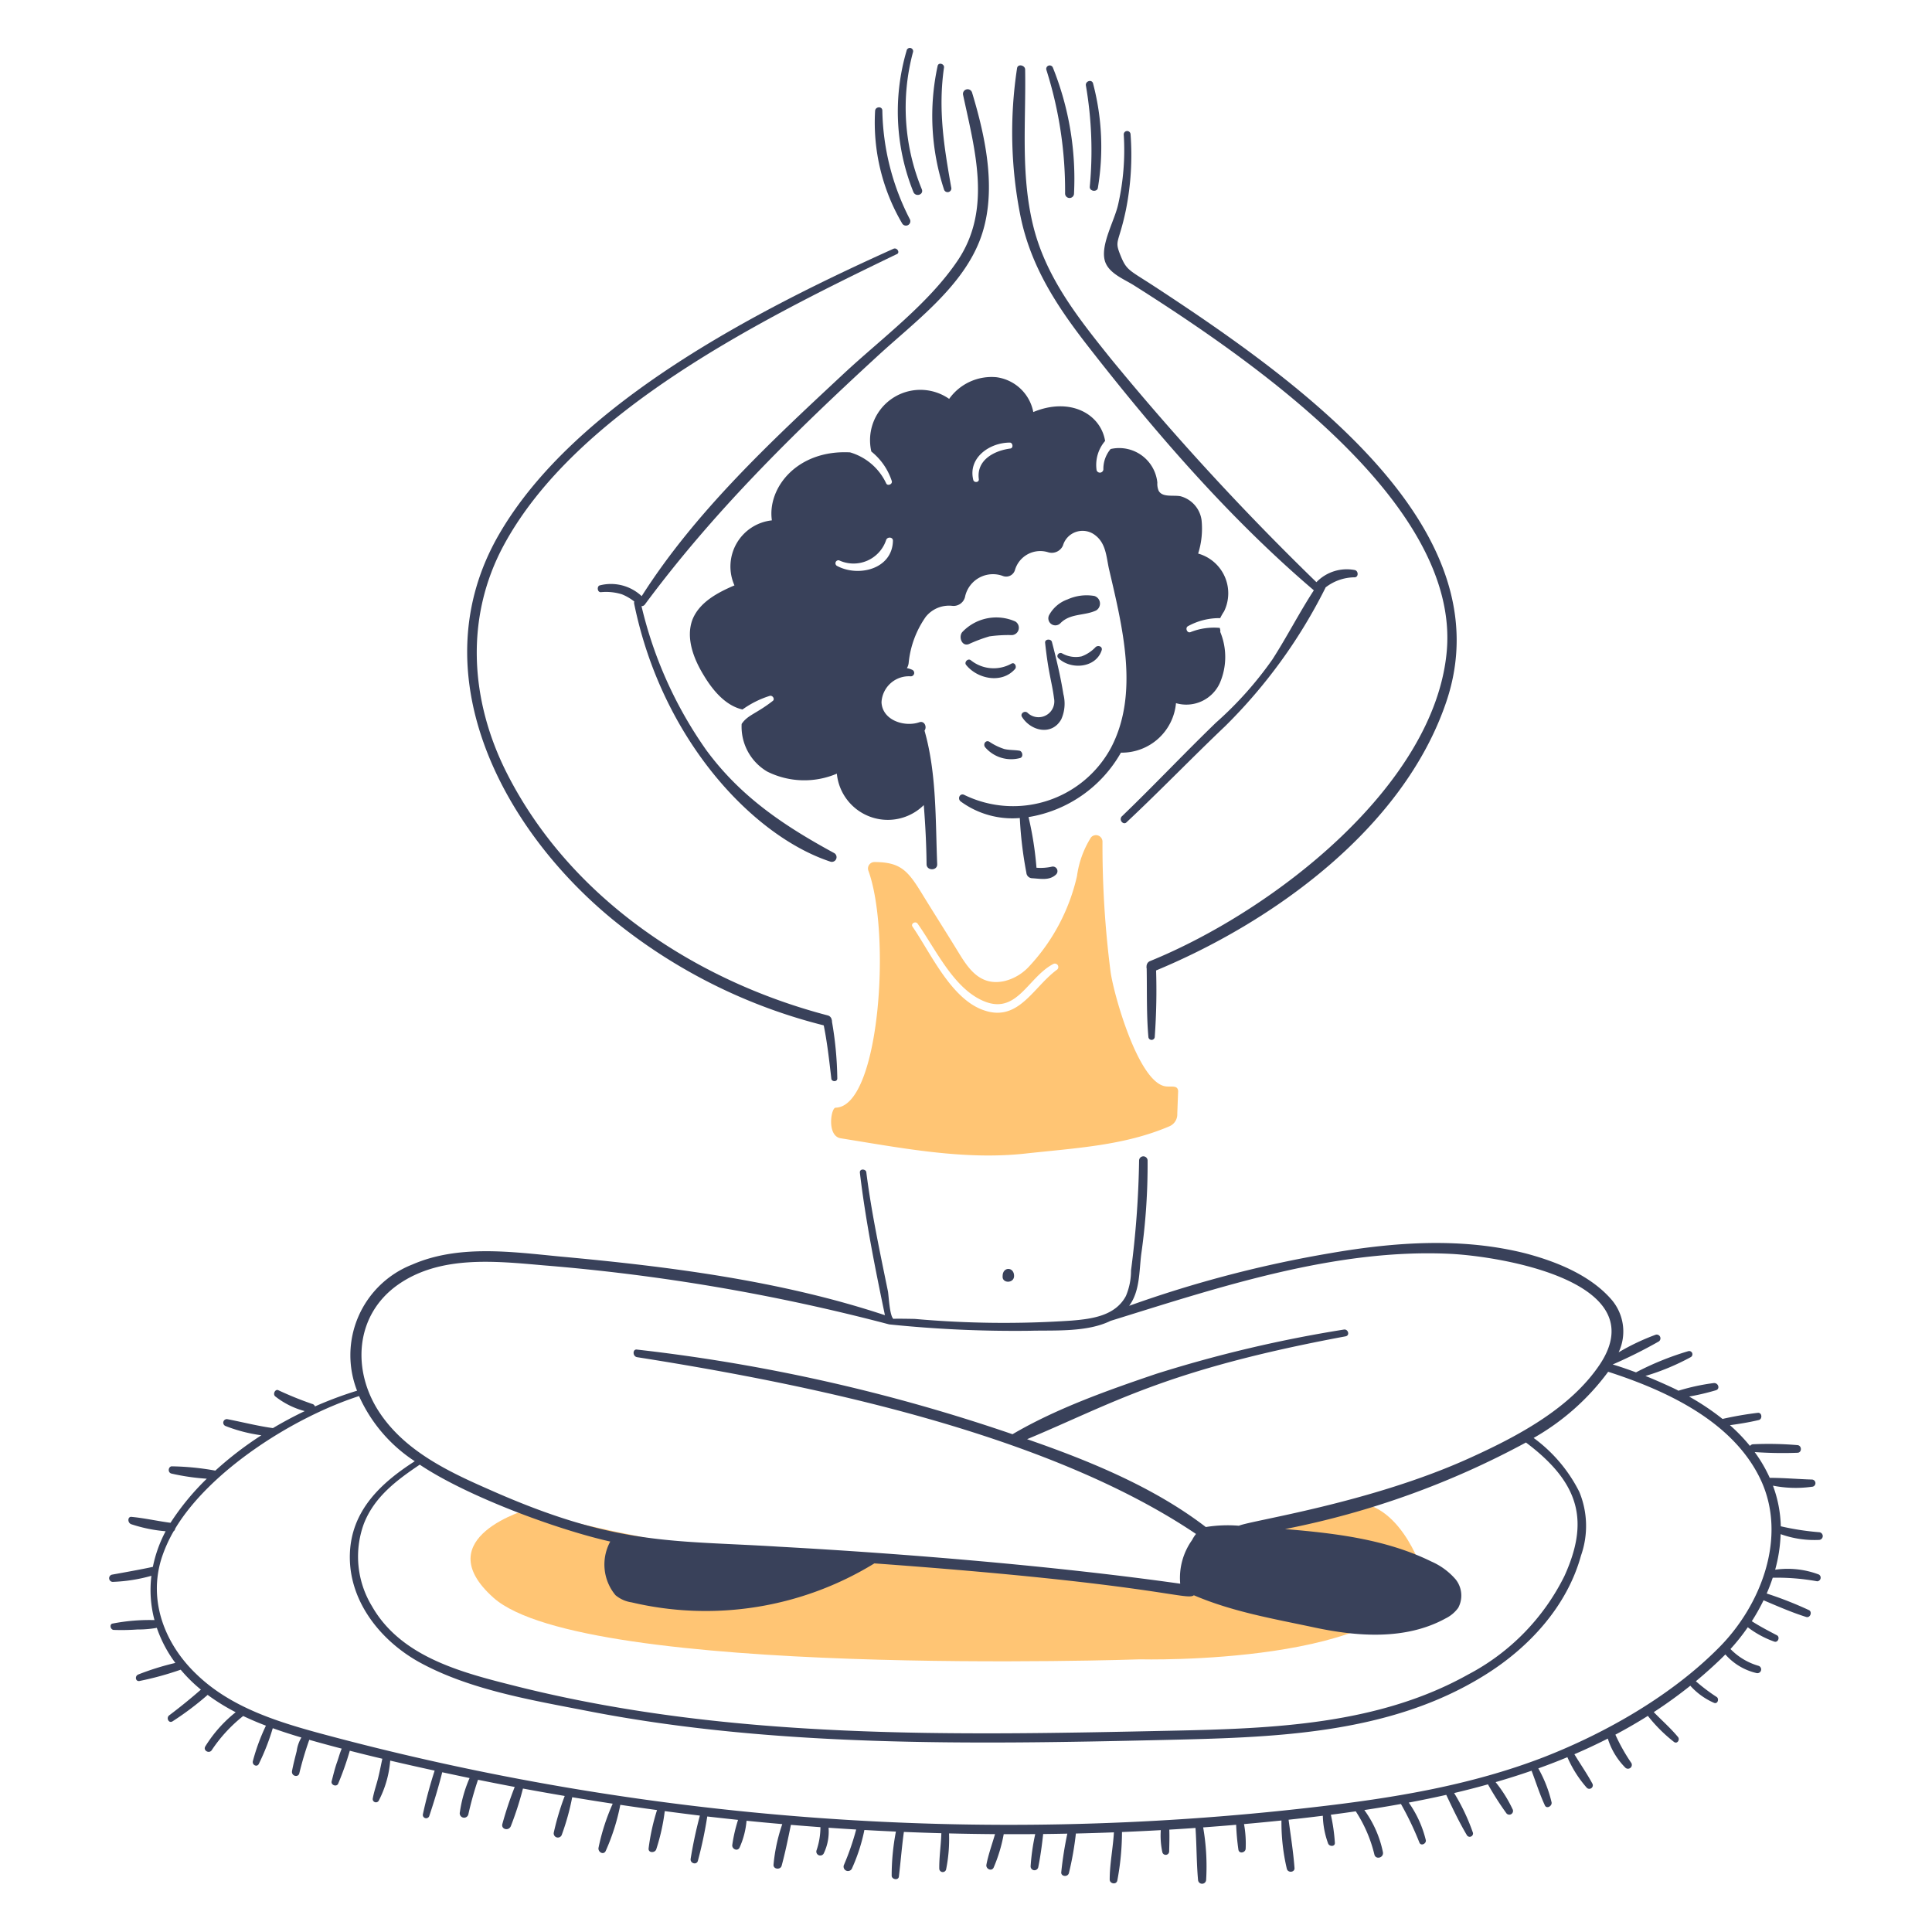 <svg viewBox="0 0 400 400" xmlns="http://www.w3.org/2000/svg"><g transform="matrix(2,0,0,2,0,0)"><path d="M54.782,156.2s-10.693,2.95-3.7,9.195c9.368,8.362,66.915,6.379,66.915,6.379s27.232.7,29.255-9.106c0,0-2.507-8.139-8.226-7.039s-15.354,3.959-15.354,3.959,7.432,6.572-8.623,4.135c-10.648-1.616-44.7-3.871-44.7-3.871S57.861,157.6,54.782,156.2Z" fill="#ffc574"></path><path d="M108.19,66.538c.349,3.258.7,4.008.924,5.763a1.636,1.636,0,0,1-2.728,1.5c-.308-.308-.836.088-.572.44.924,1.452,3.085,1.939,4.048.22a3.955,3.955,0,0,0,.22-2.6c-.29-1.806-.725-3.646-1.188-5.411C108.8,66.1,108.147,66.142,108.19,66.538Z" fill="#39415a"></path><path d="M109.554,68.122c1.265,1.243,3.871,1.056,4.487-.792.132-.4-.351-.571-.616-.352a3.824,3.824,0,0,1-1.452.968,2.869,2.869,0,0,1-2.023-.308C109.642,67.462,109.288,67.86,109.554,68.122Z" fill="#39415a"></path><path d="M100.007,68.826c1.175,1.471,3.7,1.98,5.059.44.22-.22,0-.748-.352-.572a3.774,3.774,0,0,1-4.223-.352C100.188,68.115,99.793,68.557,100.007,68.826Z" fill="#39415a"></path><path d="M109.774,64.514c1.023-1.045,2.464-.746,3.695-1.319a.829.829,0,0,0-.176-1.5,4.78,4.78,0,0,0-2.771.352,3.5,3.5,0,0,0-1.892,1.584A.727.727,0,0,0,109.774,64.514Z" fill="#39415a"></path><path d="M105.11,64.338a4.845,4.845,0,0,0-5.5,1.1c-.4.484-.049,1.528.7,1.232a15.5,15.5,0,0,1,2.112-.792,14.083,14.083,0,0,1,2.331-.132A.762.762,0,0,0,105.11,64.338Z" fill="#39415a"></path><path d="M101.987,77.361a3.55,3.55,0,0,0,3.651,1.1c.309-.131.22-.659-.088-.747-.528-.088-1.054-.049-1.583-.176a5.951,5.951,0,0,1-1.54-.748C102.033,76.565,101.731,77.046,101.987,77.361Z" fill="#39415a"></path><path d="M97.06,6.839A24.411,24.411,0,0,0,97.719,19.6a.39.39,0,1,0,.748-.22c-.749-4.231-1.363-8.051-.748-12.362C97.807,6.619,97.143,6.4,97.06,6.839Z" fill="#39415a"></path><path d="M93.848,5.255a22.306,22.306,0,0,0,.7,14.606c.222.571,1.1.306.88-.264a22.183,22.183,0,0,1-.924-14.166A.342.342,0,1,0,93.848,5.255Z" fill="#39415a"></path><path d="M90.592,11.458a20.645,20.645,0,0,0,2.816,11.7.455.455,0,0,0,.792-.44,25.414,25.414,0,0,1-2.86-11.262C91.34,10.974,90.636,11.018,90.592,11.458Z" fill="#39415a"></path><path d="M92.484,25.756C78.568,32.024,59.549,41.682,51.658,55.32c-8.242,14.245.215,30.362,11.7,39.814A56.2,56.2,0,0,0,85.4,106.177a.55.55,0,0,0,.308-1.056C71.958,101.53,59.05,92.978,52.494,80.088c-3.827-7.523-4.417-16.155-.308-23.712,7.5-13.8,26.613-23.3,40.606-30.048C93.232,26.2,92.879,25.578,92.484,25.756Z" fill="#39415a"></path><path d="M108.322,7.235a41.294,41.294,0,0,1,1.936,12.8.462.462,0,1,0,.924,0,30.88,30.88,0,0,0-2.2-13.066A.357.357,0,0,0,108.322,7.235Z" fill="#39415a"></path><path d="M112.413,8.862a39.734,39.734,0,0,1,.4,10.471c-.037.484.751.572.836.132a25.746,25.746,0,0,0-.484-10.779C113.073,8.158,112.325,8.379,112.413,8.862Z" fill="#39415a"></path><path d="M116.329,13.922a25.371,25.371,0,0,1-.572,7.215c-.361,1.669-1.8,4.089-1.408,5.763.315,1.362,1.984,1.973,3.036,2.639,12.841,8.129,33.766,22.752,32.379,37.923-1.262,13.8-17.8,26.764-30.708,32.028-.658.268-.349,1.369.308,1.1,12.317-5.045,25.905-14.784,30.356-27.936,6.012-17.76-14.473-32.706-30.18-42.982-2.616-1.711-2.9-1.652-3.519-3.167-.7-1.715-.227-1.16.528-4.752a28.829,28.829,0,0,0,.484-7.874A.353.353,0,0,0,116.329,13.922Z" fill="#39415a"></path><path d="M100.623,9.566a.481.481,0,0,0-.924.264c1.234,5.763,2.994,11.88-.572,17.158C96.094,31.477,91.3,35,87.381,38.646,79.863,45.652,72,52.949,66.427,61.714A4.644,4.644,0,0,0,62.084,60.6c-.309.082-.264.738.133.7a5.526,5.526,0,0,1,2.155.22,5.17,5.17,0,0,1,1.293.753.363.363,0,0,0-.017.215C68.523,76.6,77.985,86.577,85.973,89.2a.488.488,0,0,0,.4-.88c-5.188-2.822-9.676-5.809-13.242-10.646a42.8,42.8,0,0,1-6.722-14.926.416.416,0,0,0,.343-.164c7.1-9.59,15.394-17.734,24.152-25.781,3.738-3.433,8.535-6.951,10.471-11.79S102.085,14.386,100.623,9.566Z" fill="#39415a"></path><path d="M140.261,59.015a4.371,4.371,0,0,0-3.986,1.252A277.222,277.222,0,0,1,115.009,37.15c-3.426-4.271-6.8-8.494-8.095-13.946-1.261-5.326-.7-10.6-.792-16.013-.007-.44-.759-.618-.836-.133a44.126,44.126,0,0,0,.352,15.31c1.061,5.191,3.736,9.286,6.951,13.418,6.968,8.956,14.726,17.922,23.419,25.322-1.508,2.315-2.783,4.817-4.281,7.146a37.513,37.513,0,0,1-5.852,6.555c-3.311,3.2-6.467,6.555-9.766,9.723-.308.4.22.923.528.572,3.475-3.256,6.775-6.687,10.25-9.987a54.179,54.179,0,0,0,10.295-14.21.5.5,0,0,0,.039-.095,4.955,4.955,0,0,1,3.04-1.049C140.657,59.713,140.614,59.1,140.261,59.015Z" fill="#39415a"></path><path d="M104.978,132.089c0-.973-1.187-.975-1.187,0C103.7,132.881,104.978,132.881,104.978,132.089Z" fill="#39415a"></path><path d="M126.271,65a6.552,6.552,0,0,0-3.035.44c-.352.132-.572-.44-.264-.615a6.724,6.724,0,0,1,3.343-.836,5.6,5.6,0,0,1,.4-.7,4.267,4.267,0,0,0-2.683-5.983,8.539,8.539,0,0,0,.352-3.476,2.975,2.975,0,0,0-2.2-2.464c-.792-.132-1.865.142-2.244-.572a1.831,1.831,0,0,1-.132-.836,3.975,3.975,0,0,0-4.839-3.475,3.189,3.189,0,0,0-.748,2.112.36.36,0,0,1-.7.088,3.8,3.8,0,0,1,.88-3.036c-.472-2.831-3.667-4.562-7.435-2.991a4.487,4.487,0,0,0-3.827-3.608,5.393,5.393,0,0,0-4.883,2.244A5.211,5.211,0,0,0,90.2,46.741a6.5,6.5,0,0,1,2.111,3.036c.124.354-.434.569-.572.263A5.984,5.984,0,0,0,88,46.829c-5.485-.288-8.584,3.676-8.095,7.039A4.805,4.805,0,0,0,76.03,60.6c-1.759.748-3.651,1.76-4.355,3.563-.7,1.892.132,4.048,1.188,5.764.924,1.54,2.244,3.123,4,3.519a9.912,9.912,0,0,1,2.816-1.408c.306-.094.572.352.308.528-1.71,1.33-2.59,1.445-3.212,2.376a5.391,5.391,0,0,0,2.64,4.927,8.6,8.6,0,0,0,7.215.22,5.3,5.3,0,0,0,9,3.254c.16,2.023.269,4.053.288,6.117,0,.7,1.128.7,1.1,0-.186-4.587-.048-9.384-1.313-13.828.279-.372,0-1.046-.535-.866-1.5.528-3.828-.176-3.916-2.067a2.836,2.836,0,0,1,3.036-2.685.355.355,0,0,0,.176-.659,2.277,2.277,0,0,0-.586-.19,1.287,1.287,0,0,0,.19-.6,9.995,9.995,0,0,1,1.76-4.707,3.086,3.086,0,0,1,2.727-1.144A1.222,1.222,0,0,0,99.919,61.7a2.952,2.952,0,0,1,3.916-2.068.95.95,0,0,0,1.231-.616,2.731,2.731,0,0,1,3.432-1.848,1.265,1.265,0,0,0,1.54-.7,2.113,2.113,0,0,1,3.343-1.056c1.1.835,1.144,2.2,1.408,3.431,1.423,6.106,3.163,12.956.22,18.566a11.519,11.519,0,0,1-15.178,4.883c-.435-.229-.748.352-.4.66a9.051,9.051,0,0,0,6.139,1.729,40.8,40.8,0,0,0,.68,5.662.614.614,0,0,0,.572.571c.88.045,1.815.276,2.508-.395a.478.478,0,0,0-.484-.792,5.346,5.346,0,0,1-1.551.1,34.5,34.5,0,0,0-.822-5.243,13.494,13.494,0,0,0,9.565-6.67,5.632,5.632,0,0,0,5.7-5.123,3.816,3.816,0,0,0,4.531-2.067,6.776,6.776,0,0,0,.044-5.324C126.359,65.35,126.315,65.174,126.271,65ZM86.633,58.575a.312.312,0,0,1,.22-.572,3.556,3.556,0,0,0,4.883-2.111c.132-.352.713-.308.7.088C92.374,58.929,88.848,59.773,86.633,58.575Zm17.949-12.142c-1.671.22-3.519,1.188-3.255,3.167.044.352-.484.4-.572.089-.572-2.288,1.672-3.872,3.784-3.872C104.846,45.817,104.935,46.389,104.582,46.433Z" fill="#39415a"></path><path d="M121.96,112.952c-.044-.616-.617-.429-1.232-.484-2.864-.257-5.464-9.634-5.763-11.879a102.412,102.412,0,0,1-.836-13.462.677.677,0,0,0-1.188-.44,10.017,10.017,0,0,0-1.451,4,20.269,20.269,0,0,1-4.928,9.326,5.121,5.121,0,0,1-2.551,1.54c-2.508.571-3.733-1.236-4.752-2.9-1.267-2.074-2.558-4.088-3.827-6.16-1.455-2.373-2.216-3.255-4.928-3.255a.668.668,0,0,0-.615.88c2.375,6.511,1.19,24.46-3.388,24.548-.484.01-.929,2.934.528,3.168,6.315,1.012,12.757,2.276,19.093,1.584,5.322-.582,10.236-.826,14.914-2.816a1.344,1.344,0,0,0,.836-1.32Zm-12.582-12.539c-2.5,1.859-4.006,5.55-7.743,4.092-3.258-1.271-5.319-5.884-7.171-8.579-.214-.312.309-.617.528-.308,1.77,2.5,3.477,6.157,6.2,7.7,3.961,2.24,5.046-2.051,7.831-3.52A.355.355,0,0,1,109.378,100.413Z" fill="#ffc574"></path><path d="M86.677,111.632a36.736,36.736,0,0,0-.572-5.983c-.1-.571-1.01-.353-.88.264.4,1.89.611,3.832.836,5.763C86.1,111.985,86.677,112.028,86.677,111.632Z" fill="#39415a"></path><path d="M119.54,107.32a67.237,67.237,0,0,0,.132-7.083c0-.615-1.011-.616-.968,0,.044,2.376-.028,4.754.176,7.083A.33.33,0,1,0,119.54,107.32Z" fill="#39415a"></path><path d="M188.347,159.409a.4.4,0,0,0,0-.792,27.316,27.316,0,0,1-4-.616,12.878,12.878,0,0,0-.812-4.206,12.144,12.144,0,0,0,4.025.115.374.374,0,0,0,0-.748c-1.452-.044-2.905-.176-4.357-.176a14.749,14.749,0,0,0-1.559-2.668,41.258,41.258,0,0,0,4.42.072c.484,0,.485-.756,0-.792a35.435,35.435,0,0,0-4.619-.087.434.434,0,0,0-.288.175,18.059,18.059,0,0,0-2.073-2.151c1-.139,2-.3,2.977-.532.4-.088.351-.792-.089-.748a35.061,35.061,0,0,0-3.656.633,25.832,25.832,0,0,0-3.458-2.316,25.422,25.422,0,0,0,2.759-.649c.484-.132.263-.8-.22-.748a21.987,21.987,0,0,0-3.655.794c.1,0-1.988-.969-3.407-1.53a24.087,24.087,0,0,0,4.687-1.948.336.336,0,0,0-.264-.615,30.153,30.153,0,0,0-5.4,2.19c-1.976-.73-2.5-.822-2.4-.822a49.579,49.579,0,0,0,4.765-2.38.39.39,0,0,0-.308-.7,23.42,23.42,0,0,0-3.854,1.828,5.062,5.062,0,0,0-.721-5.435c-2.2-2.552-5.72-3.96-8.887-4.8-6.6-1.672-13.506-1.187-20.149-.044a122.419,122.419,0,0,0-20.916,5.465c1.117-1.493,1.032-3.543,1.251-5.333a65.238,65.238,0,0,0,.659-9.723.44.44,0,0,0-.879,0,98.508,98.508,0,0,1-.836,11.395,6.734,6.734,0,0,1-.528,2.64c-1.1,2.067-3.52,2.376-5.631,2.551a103.9,103.9,0,0,1-16.234-.175c-.044,0-2.2-.045-2.2,0-.4-.309-.484-2.376-.572-2.86-.836-4.092-1.715-8.183-2.243-12.363-.088-.308-.7-.352-.66.088.589,4.97,1.582,9.9,2.592,14.751-10.822-3.588-22.429-5.048-33.74-6.084-4.971-.484-10.426-1.232-15.178.836a10.079,10.079,0,0,0-5.726,13.063,39.308,39.308,0,0,0-4.359,1.63.394.394,0,0,0-.3-.263,35.781,35.781,0,0,1-3.476-1.408c-.308-.176-.616.352-.352.616a8.336,8.336,0,0,0,3.071,1.538c-1.118.534-2.22,1.122-3.294,1.761-1.582-.22-3.121-.616-4.7-.923a.369.369,0,0,0-.22.7,15.915,15.915,0,0,0,3.725.964,36.142,36.142,0,0,0-4.768,3.659,27.4,27.4,0,0,0-4.456-.443c-.4-.044-.531.626-.088.748a23.167,23.167,0,0,0,3.661.533,26.141,26.141,0,0,0-3.756,4.563c-1.346-.177-2.65-.478-4-.609-.44-.087-.483.572-.088.748a15.185,15.185,0,0,0,3.584.736,13.5,13.5,0,0,0-1.324,3.694c-.152,0,.225,0-4.239.8a.38.38,0,0,0,.088.748,17.107,17.107,0,0,0,4-.629,12.145,12.145,0,0,0,.32,4.584,19.908,19.908,0,0,0-4.324.357c-.352.044-.264.616.088.66a23.006,23.006,0,0,0,2.463-.044,10.981,10.981,0,0,0,2.016-.17,13.3,13.3,0,0,0,1.917,3.632,27.629,27.629,0,0,0-3.845,1.2c-.4.176-.264.792.176.66a31.975,31.975,0,0,0,4.221-1.16,15.855,15.855,0,0,0,2.093,2.064c-1.049.915-2.163,1.823-3.278,2.659-.352.265-.044.88.352.617a31.183,31.183,0,0,0,3.626-2.731,21.5,21.5,0,0,0,2.9,1.794,13.832,13.832,0,0,0-3.141,3.532c-.264.44.4.792.66.4a15.361,15.361,0,0,1,3.259-3.541c.769.366,1.555.7,2.353,1a20.852,20.852,0,0,0-1.344,3.639c-.132.44.439.7.615.308a23.422,23.422,0,0,0,1.438-3.685c.979.353,1.972.67,2.965.965a3.66,3.66,0,0,0-.487,1.4c-.176.7-.352,1.364-.484,2.068-.088.527.616.7.748.264a33.9,33.9,0,0,1,1.038-3.494q1.673.474,3.359.914c-.2.45-.325.955-.482,1.392-.234.654-.4,1.364-.572,2.024-.044.395.572.571.7.175a30.571,30.571,0,0,0,1.189-3.375q1.68.431,3.369.83c-.147.657-.267,1.311-.422,1.93-.176.747-.44,1.451-.572,2.2a.334.334,0,0,0,.616.22,10.824,10.824,0,0,0,1.193-4.157q2.3.537,4.6,1.036a46.344,46.344,0,0,0-1.219,4.529.343.343,0,0,0,.66.176c.5-1.5.959-3,1.343-4.536,0,0,1.893.405,2.832.6a13.717,13.717,0,0,0-1.007,3.541.453.453,0,1,0,.879.22,34.437,34.437,0,0,1,1-3.583q1.9.385,3.8.744A37.624,37.624,0,0,0,52.01,188.8c-.176.572.66.792.88.22a33.658,33.658,0,0,0,1.246-3.87q2.16.4,4.324.767a27.4,27.4,0,0,0-1.127,3.763.432.432,0,0,0,.836.22,24.938,24.938,0,0,0,1.066-3.852q2.094.35,4.193.669a22.125,22.125,0,0,0-1.475,4.59c-.044.44.527.749.747.309a21.973,21.973,0,0,0,1.515-4.781q1.9.284,3.8.543a22.149,22.149,0,0,0-.872,3.973c-.044.484.66.484.792.088a20.988,20.988,0,0,0,.881-3.953q1.818.243,3.635.464a45.3,45.3,0,0,0-.953,4.458c-.088.483.616.7.748.219a43.567,43.567,0,0,0,.97-4.585c.278.033,2.4.27,3.187.352a15.8,15.8,0,0,0-.593,2.561c-.088.44.527.748.748.309a8.524,8.524,0,0,0,.724-2.78q1.85.186,3.7.347a17.786,17.786,0,0,0-.906,4.192c-.044.484.7.572.836.132.375-1.374.671-2.828.962-4.247q1.528.128,3.057.239a7.5,7.5,0,0,1-.412,2.425.408.408,0,0,0,.748.307,5.179,5.179,0,0,0,.506-2.672q1.429.1,2.859.184a26.65,26.65,0,0,1-1.253,3.632.455.455,0,1,0,.836.352,18.477,18.477,0,0,0,1.267-3.935q1.63.093,3.262.165a24.178,24.178,0,0,0-.438,4.562c0,.4.7.527.748.088.186-1.556.305-3.1.515-4.615q1.94.081,3.879.133c-.035,1.221-.235,2.474-.214,3.69a.36.36,0,0,0,.7.088,15.8,15.8,0,0,0,.309-3.757q2.38.057,4.761.075c-.3,1.051-.688,2.1-.89,3.154-.088.44.528.748.748.308a15.955,15.955,0,0,0,1.042-3.458q1.63.006,3.262-.007a22.132,22.132,0,0,0-.477,3.333.4.4,0,0,0,.792.088c.229-1.133.383-2.3.508-3.429q1.248-.013,2.5-.04a37.972,37.972,0,0,0-.629,4c-.036.441.66.528.792.088a32.216,32.216,0,0,0,.723-4.1q1.968-.047,3.937-.122c-.091,1.615-.437,3.272-.437,4.886,0,.44.7.572.792.088a27.275,27.275,0,0,0,.481-5.008q2.008-.082,4.017-.195a8.137,8.137,0,0,0,.165,2.3.357.357,0,0,0,.7-.087c.019-.756.043-1.509.016-2.264q1.356-.081,2.711-.176c.126,1.8.1,3.591.265,5.387a.419.419,0,0,0,.836,0,23.536,23.536,0,0,0-.307-5.444q1.709-.124,3.415-.271a24.468,24.468,0,0,0,.235,2.592c.088.439.7.307.748-.089a11.3,11.3,0,0,0-.168-2.574q1.94-.173,3.875-.373a20.808,20.808,0,0,0,.56,5.015c.132.44.825.353.792-.088-.124-1.68-.393-3.327-.614-5.005q1.767-.19,3.545-.411a8.925,8.925,0,0,0,.545,2.865c.132.352.748.352.7-.088a18.928,18.928,0,0,0-.414-2.883q1.289-.166,2.578-.354a14.259,14.259,0,0,1,1.927,4.468c.132.572,1.012.352.88-.264a11.242,11.242,0,0,0-1.919-4.335q1.9-.288,3.789-.628a31.823,31.823,0,0,1,1.913,4c.176.4.74.09.66-.264a11.333,11.333,0,0,0-1.766-3.881q1.95-.366,3.885-.8c.672,1.429,1.35,2.854,2.149,4.2a.344.344,0,0,0,.616-.264,21.039,21.039,0,0,0-1.95-4.124q1.761-.414,3.5-.9a30.987,30.987,0,0,0,1.88,2.953.385.385,0,0,0,.66-.4,13.763,13.763,0,0,0-1.748-2.782q1.879-.543,3.724-1.18c.447,1.169.829,2.406,1.368,3.566.176.44.791.088.7-.308a13.267,13.267,0,0,0-1.371-3.5q1.521-.544,3.011-1.161a11.942,11.942,0,0,0,2.011,3.169.364.364,0,0,0,.572-.44c-.552-1.025-1.246-2.016-1.859-3.034q1.756-.754,3.46-1.62a7.388,7.388,0,0,0,1.831,3.027.4.4,0,0,0,.615-.484,19.33,19.33,0,0,1-1.662-2.95q1.715-.909,3.363-1.944a15.782,15.782,0,0,0,2.7,2.694c.352.264.66-.264.4-.528-.764-.917-1.661-1.7-2.489-2.554q1.947-1.267,3.784-2.733a7.1,7.1,0,0,0,2.444,1.768c.4.176.572-.44.264-.616a18.488,18.488,0,0,1-2.135-1.617c1.227-1.015,2.393-2.1,3.054-2.774a6.135,6.135,0,0,0,3.217,1.927.39.39,0,0,0,.22-.748,6.568,6.568,0,0,1-2.907-1.74,21.556,21.556,0,0,0,1.791-2.252,10.049,10.049,0,0,0,2.743,1.485c.4.131.616-.484.264-.661-.872-.455-1.745-.91-2.59-1.45a20.828,20.828,0,0,0,1.216-2.168c1.428.607,2.9,1.252,4.41,1.727.4.132.66-.484.308-.7a38.713,38.713,0,0,0-4.394-1.727c.234-.536.443-1.082.625-1.634a23.3,23.3,0,0,1,4.605.37.378.378,0,0,0,.176-.7,9.134,9.134,0,0,0-4.528-.5,15.66,15.66,0,0,0,.566-3.682A10.317,10.317,0,0,0,188.347,159.409ZM41.231,132.969c4.356-3.036,10.031-2.42,15.046-1.98A205.462,205.462,0,0,1,92.044,137.1a126.068,126.068,0,0,0,14.606.66c2.468-.067,5.872.176,8.314-1.025,11.206-3.473,23.245-7.509,35.152-6.938,5.367.264,21.117,2.9,15.53,11.4-3.036,4.575-8.535,7.479-13.374,9.678-10.336,4.725-22.8,6.521-24.02,7.069a14.235,14.235,0,0,0-3.426.134c-5.351-4.107-12-6.844-18.5-9.094,8.94-3.735,14.379-7.187,32.965-10.647.484-.088.265-.782-.176-.7a135.247,135.247,0,0,0-19.4,4.575c-4.958,1.682-10.338,3.576-14.9,6.259a182.923,182.923,0,0,0-38.9-8.766c-.44-.044-.442.715.044.791,18.311,2.883,42.468,7.933,57.853,18.3a3.232,3.232,0,0,0-.4.617,6.749,6.749,0,0,0-1.237,4.53c-12.915-1.825-28.345-3.1-41.481-3.826-11.126-.7-16.832-.033-30.092-5.939-4.223-1.848-8.623-3.96-11.262-7.875C36.392,141.944,36.7,136.137,41.231,132.969Zm22.481,32.159a3.332,3.332,0,0,0,1.672.748,33.39,33.39,0,0,0,25.132-4.035c29.087,2.106,32.314,3.9,33.072,3.3,4.049,1.729,8.268,2.435,12.45,3.329,4.531.968,9.5,1.319,13.594-.924a3.547,3.547,0,0,0,1.32-1.1,2.682,2.682,0,0,0-.264-2.948,7.025,7.025,0,0,0-2.508-1.847c-4.675-2.3-9.94-2.933-15.154-3.362a88,88,0,0,0,24.939-8.961c5.722,4.292,6.5,8.27,3.985,13.819a23.089,23.089,0,0,1-9.986,10.206c-9.283,5.191-20.193,5.587-30.576,5.807-22.613.484-45.577.968-67.662-4.531-5.587-1.408-12.143-2.948-15.222-8.359a9.884,9.884,0,0,1-.836-8.535c1.09-2.789,3.389-4.5,5.785-6.114,4.818,3.238,14.08,6.687,19.72,7.961A4.964,4.964,0,0,0,63.712,165.128Zm114.208,5.455c-4.883,4.928-11.658,8.8-18.081,11.307-7.611,2.947-15.75,4.268-23.845,5.191a273.32,273.32,0,0,1-102.9-7.655c-4.532-1.231-9.239-2.727-12.715-6.071-3.3-3.123-5.059-7.611-3.651-12.054a14.633,14.633,0,0,1,1.251-2.793.382.382,0,0,0,.158-.269c3.589-5.982,12.17-11.5,19.031-13.718a15.728,15.728,0,0,0,5.77,6.746c-3.536,2.262-6.592,5.134-6.721,9.638-.132,4.795,3.124,8.886,7.127,11.13,5.236,2.9,11.7,3.959,17.554,5.1,19.188,3.732,39.589,3.446,59.3,2.992,11.351-.264,23.537-.484,33.524-6.731,4.531-2.816,8.49-7.083,9.942-12.362a9.225,9.225,0,0,0-.176-6.6,15.517,15.517,0,0,0-4.727-5.578,24.773,24.773,0,0,0,7.716-6.851c6.049,1.951,12.968,5.154,15.8,11.2C185.047,159.145,182.276,166.228,177.92,170.583Z" fill="#39415a"></path></g></svg>
